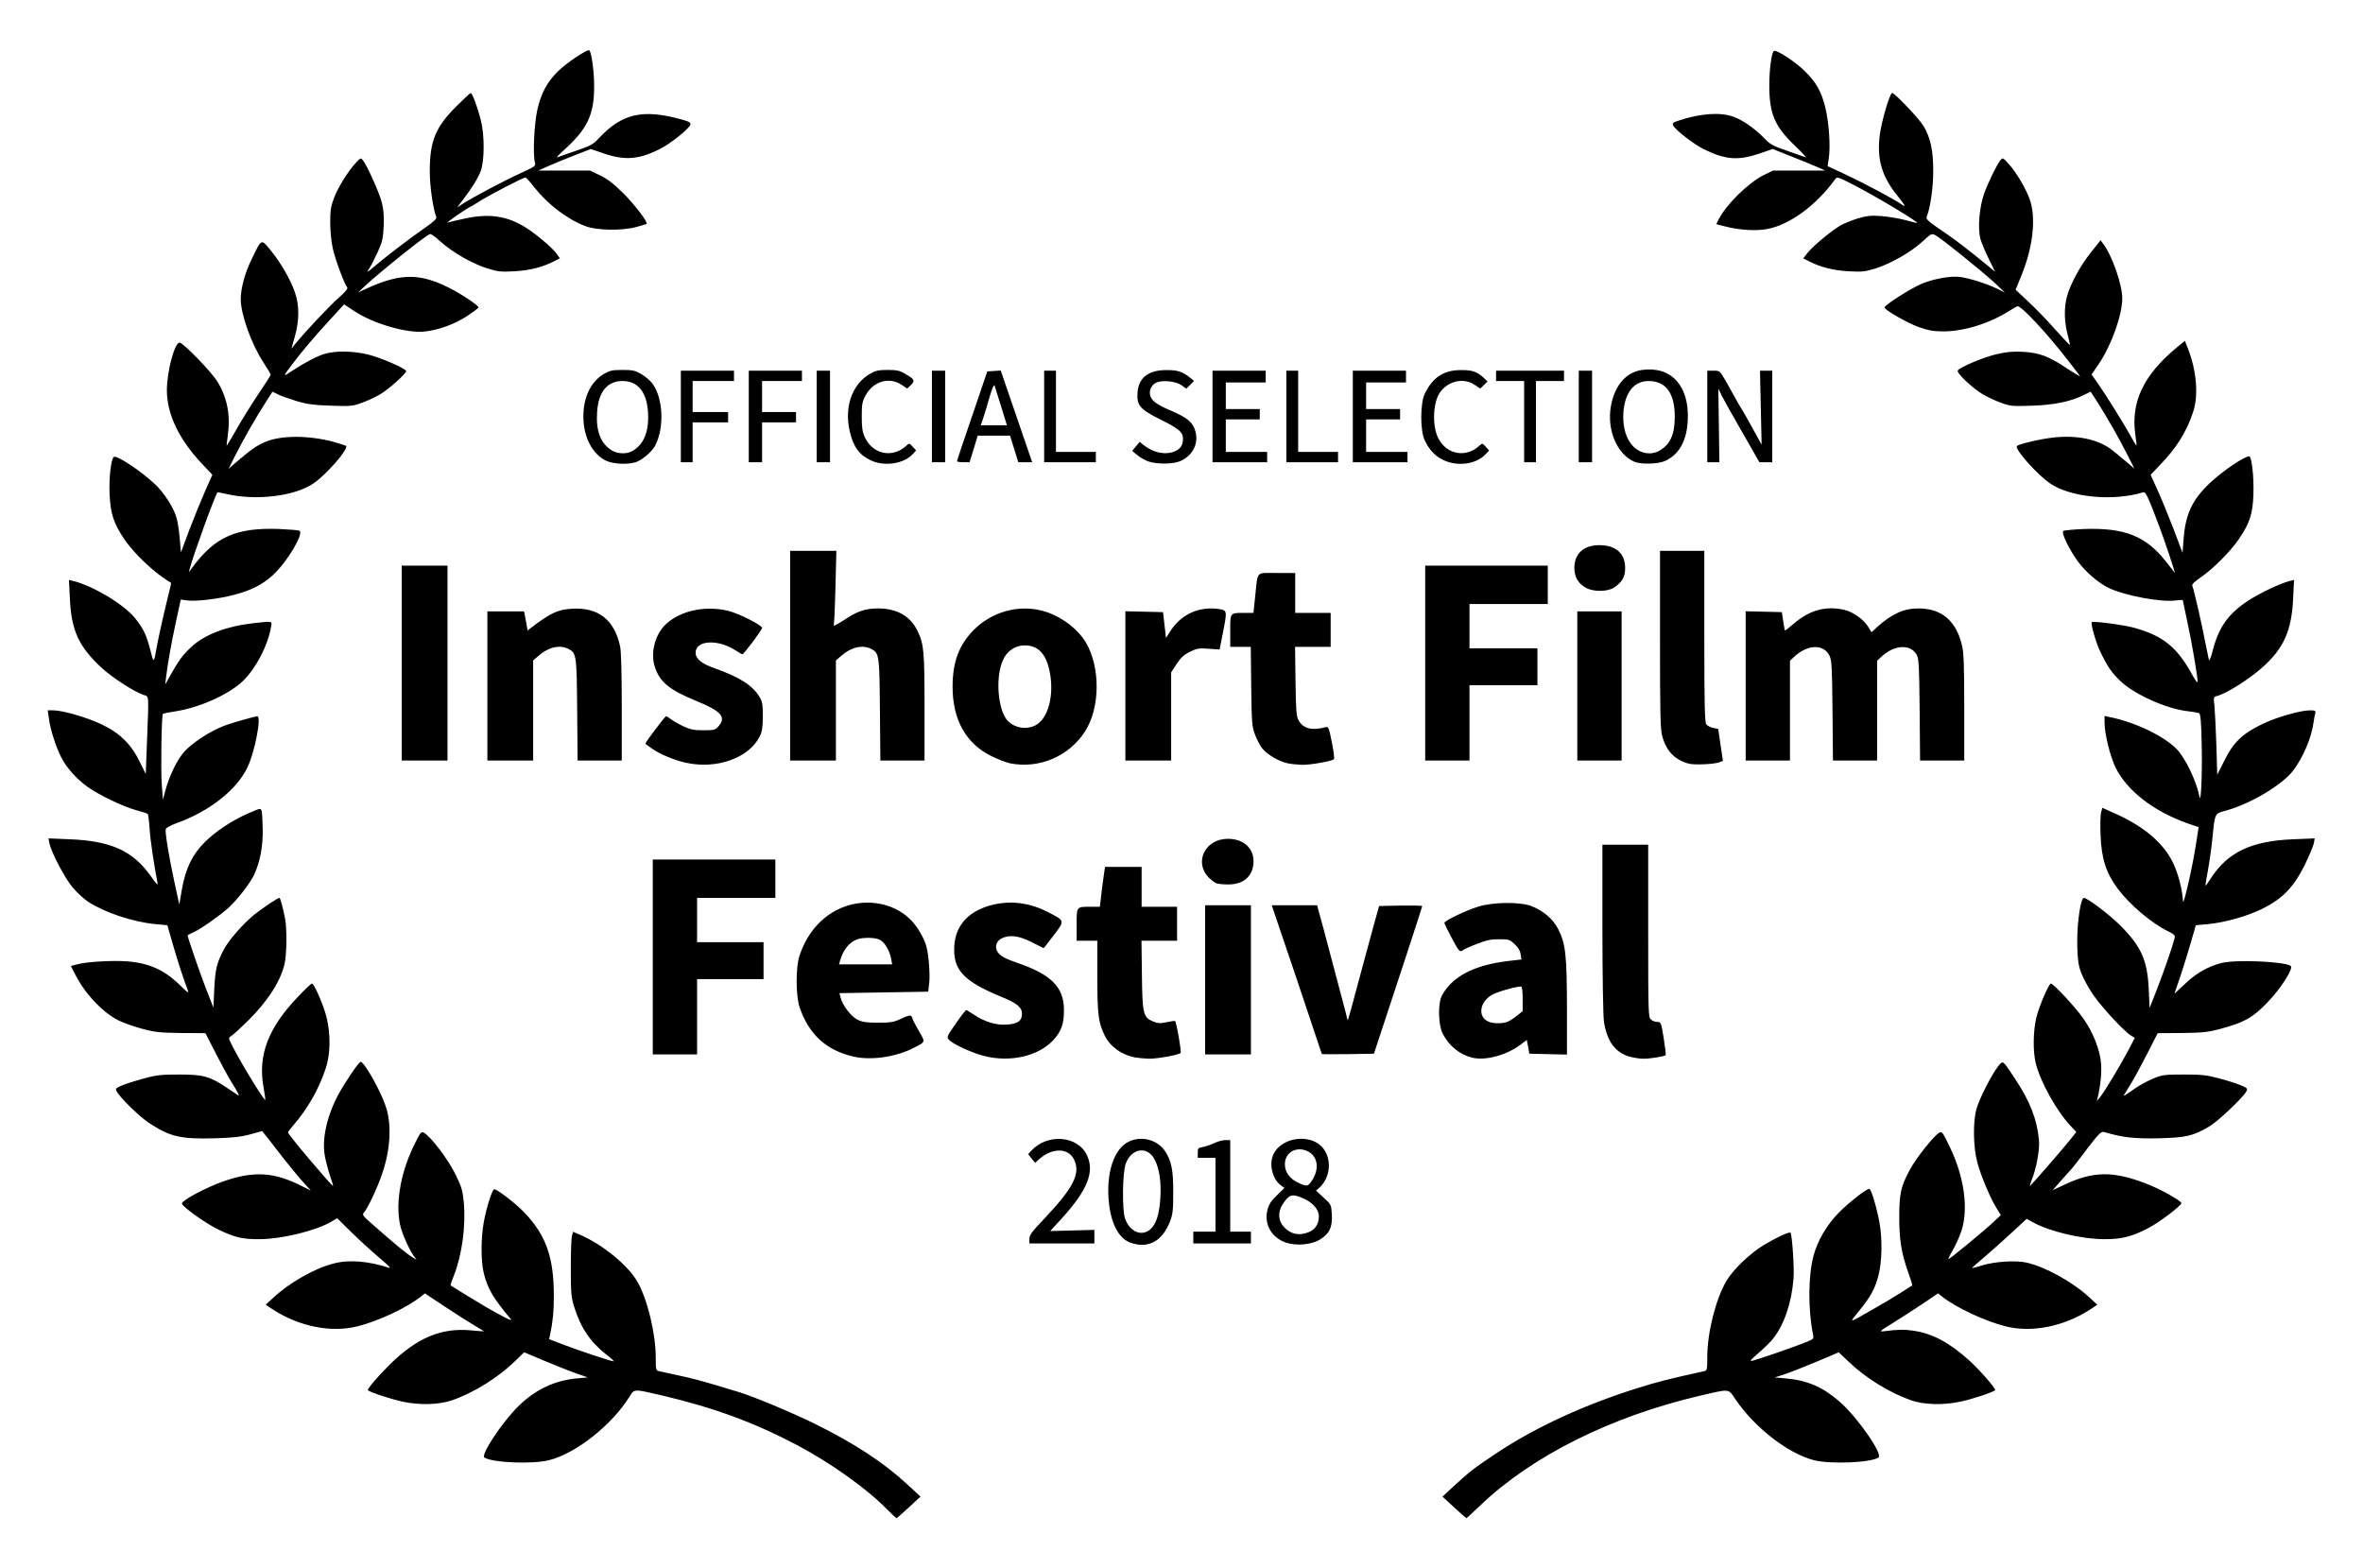 <svg xmlns="http://www.w3.org/2000/svg" width="1600" height="1062" viewBox="0 0 16000 10620"><path d="M6005 10219c-136-139-383-315-607-433-290-153-561-253-908-335-202-47-194-48-228 7-119 191-360 382-542 429-111 29-383 18-440-17-28-17 124-246 235-353 113-109 241-169 389-183l76-7-78-27c-71-26-167-64-300-121l-53-22-62 60c-114 111-277 213-426 265-86 30-217 34-331 10-77-16-221-63-239-78-7-6 65-92 146-172 186-184 353-254 558-233 44 4 81 7 82 6 1 0-28-19-65-40-37-22-127-79-201-128l-134-89-26 21c-98 77-284 165-430 202-177 45-394 2-572-113l-50-33 52-48c110-102 280-199 407-231 104-28 236-17 377 29 11 3 0-11-25-32-102-88-160-140-241-219l-86-85-44 26c-105 60-331 115-478 116-119 1-171-11-286-67-81-39-235-149-243-173-7-20 165-112 288-154 201-69 338-60 523 34l62 31-31-34c-42-44-136-159-204-248-30-40-64-83-75-96l-20-25-80 22c-62 17-117 23-244 27-230 6-300-11-442-104-64-42-196-171-219-213-10-19-7-23 36-41 25-11 92-32 148-47 87-24 121-27 241-27 161 0 206 12 323 91l75 50c11 6-6-26-41-82-28-44-72-126-138-255l-43-84-163-1c-142-2-176-5-263-28-55-15-127-40-160-56-108-53-230-182-296-313l-29-57 42-11c65-18 244-28 343-20 152 13 254 61 364 171 29 30 50 45 46 34-38-102-70-201-103-315l-39-135-77-7c-155-14-348-79-461-153-29-20-77-64-105-98-53-64-143-236-155-296l-7-34 143 6c281 11 429 78 551 251 40 57 49 65 44 41-22-111-48-284-53-362-3-50-9-95-12-100s-37-16-76-26c-89-24-252-102-334-160-73-53-142-130-176-198-36-69-74-189-83-258l-9-61h37c64 0 226 47 326 94 125 59 202 135 260 254l41 83 8-213c13-341 16-309-25-323-65-23-209-116-282-183-156-145-205-252-215-471l-6-124 29 7c133 33 338 155 416 249 58 70 82 121 108 227 18 76 23 77 35 5 9-60 53-257 81-369 14-54 24-99 22-100-106-60-251-196-322-303-68-104-88-167-94-297-5-109 10-240 29-252 21-13 185 96 282 188 58 55 124 158 142 223 8 27 18 92 22 143l8 93 57-153c32-84 80-202 107-263l49-110-67-71c-158-166-241-339-241-501 0-128 52-323 86-323 24 0 218 200 258 267 67 112 88 228 67 373-5 30-7 56-6 58 1 1 29-46 63-105 33-60 99-166 147-238 48-71 87-133 88-136 1-4-21-42-50-86-81-123-153-326-153-427 0-74 29-180 74-271 69-142 63-139 128-61 67 82 136 200 165 286 31 89 30 192-1 300l-23 81 31-38c67-82 229-254 291-308 44-39 62-61 56-69-20-24-80-186-97-261-11-49-18-119-18-180 0-84 5-111 27-168 28-73 96-181 148-236 31-33 32-34 47-15 29 38 111 220 127 284 12 46 16 93 13 160-4 84-8 105-42 180-22 47-48 99-60 115-16 24-8 19 39-21 80-68 233-185 339-259 61-42 85-64 80-75-22-58-44-208-44-309 0-207 38-299 182-443 48-48 91-88 95-88 11 0 47 97 69 185 25 96 25 271 0 340-19 51-57 114-123 200l-38 50 35-23c71-46 288-161 392-208 101-46 106-50 100-74-15-55-5-264 17-360 27-114 65-184 142-260 52-51 183-140 207-140 15 0 35 138 35 240 1 199-46 295-213 444-30 27-46 45-35 41 11-5 69-25 128-45 94-32 114-43 150-82 159-170 298-202 562-129 69 19 74 26 40 61-42 44-122 104-178 134-145 76-243 85-389 35l-88-30-118 46c-64 25-144 58-177 73l-60 27h350l67 32c50 24 91 55 157 120 78 78 170 198 159 209-2 2-33 11-69 21-96 26-266 24-343-5-120-44-255-146-347-262-28-36-55-66-60-68-10-4-241 116-317 164-29 19-55 34-57 34-3 0-43 25-88 56s-75 54-65 51c9-3 62-16 119-28 178-38 305-13 442 84 80 57 151 121 177 157l21 29-41 21c-79 40-163 61-267 67-91 5-111 3-185-20-103-33-234-108-316-182-38-35-66-54-74-49-54 30-336 257-433 347l-50 47 75-34c213-95 345-95 535 0 86 43 205 121 205 136 0 4-35 30-77 58-84 55-193 95-289 105-119 13-346-53-476-139l-68-45-94 102c-109 119-193 218-256 302-66 87-66 89-8 50 95-62 172-103 227-119 74-22 189-20 291 4 87 21 260 96 260 113s-116 121-174 156c-31 18-87 45-124 58-63 23-76 25-212 20-119-4-161-10-235-32-49-15-105-35-124-45l-36-18-49 77c-63 97-152 253-206 361l-42 84 58-50c95-81 136-109 191-132 106-45 290-45 458-1 44 12 83 25 88 28 20 19-131 193-220 254-126 87-388 119-590 72-32-7-59-13-60-11-16 15-168 436-188 516l-6 25 18-25c155-213 299-279 593-268 69 3 131 8 138 12 31 19-86 215-181 301-70 64-148 103-262 133-103 27-257 46-315 38l-46-6-32 147c-33 153-55 278-67 373l-6 55 33-60c58-103 84-138 141-192 89-85 238-142 422-163 135-15 128-16 120 27-22 125-101 277-188 362-90 89-288 180-449 206-50 8-93 16-95 19-9 9-15 368-8 471l8 110 19-70c23-83 65-174 108-233 51-71 197-168 312-206 52-18 189-56 200-56 30 0-16 240-66 345-73 155-262 302-486 381-38 14-66 30-68 39-5 23 23 193 60 363l32 147 18-105c25-139 70-233 152-315 74-74 181-146 296-197 85-37 85-37 92-15 3 12 6 68 7 125 1 114-17 213-56 300-25 58-115 174-178 231-58 52-186 142-233 163-23 10-42 20-42 21 2 18 81 248 121 352l54 138 6-129c7-131 16-170 62-260 34-66 131-177 208-240 59-47 159-114 171-114 6 0 22 60 38 138 14 73 12 246-4 312-28 117-113 249-245 380-53 52-105 100-116 106-20 12-19 13 10 70 61 120 214 369 221 361 2-1-4-41-12-87-39-215 33-402 235-612 46-49 88-88 93-88 15 0 76 140 98 224 30 117 28 255-5 352-47 141-121 270-217 382-21 24-38 46-38 50 0 14 294 362 305 362 2 0-8-32-21-70-13-39-29-100-35-136-20-114 15-269 93-414 44-82 138-220 150-220 24 0 133 192 169 299 42 121 34 289-22 455-31 94-99 238-125 267-13 14-8 22 53 75 168 148 234 202 278 229 30 19 30 19 14 0-27-32-76-136-94-198-41-143-9-359 84-553 47-97 52-104 71-94 45 24 161 176 211 276 44 89 51 112 59 191 15 165-11 358-67 501-14 35-24 64-22 66 19 13 179 111 234 143 130 75 189 104 174 86-120-143-159-209-184-315-19-81-19-230 0-338 18-101 56-222 71-227s149 98 208 161c144 153 196 301 196 560 0 109-6 170-25 262l-7 32 83 32c114 44 350 122 354 118 3-2-20-23-50-46-108-85-172-179-217-322-21-68-23-94-23-265 0-104 3-202 8-217l7-27 47 20c154 66 327 208 390 320 67 118 123 350 123 510 0 84 1 89 23 94 12 3 74 16 138 30 64 13 169 41 235 61l153 46c99 28 367 140 526 218 270 133 471 265 629 412l89 82-79 73c-43 40-81 73-84 73s-32-28-65-61zm3841-12l-79-73 90-83c95-87 125-111 285-217 259-171 586-322 947-435 129-41 212-62 449-114 21-5 22-10 22-94 0-166 56-391 129-516 47-80 161-189 258-247 92-54 171-90 177-80 11 18 26 242 20 310-13 164-63 311-137 405-16 21-61 65-99 98-57 49-64 58-41 53 39-10 241-79 337-116 78-30 78-30 72-62-34-169-33-394 3-531 28-105 89-209 172-294 65-66 186-161 206-161 12 0 48 117 68 223 21 112 19 266-5 360-23 92-53 147-134 246-68 84-76 85 99-15 55-31 136-79 180-107l83-53c2-1-10-40-27-87-47-133-61-220-61-375 0-160 11-209 72-322 42-78 164-232 199-250 18-10 24-2 69 92 100 205 130 423 81 573-13 39-39 96-58 129-19 32-32 60-30 62 4 4 245-194 310-256l45-42-28-45c-42-66-107-220-131-310-29-105-31-283-5-368 21-72 106-236 146-285 34-41 27-46 114 85 101 151 149 275 162 415 6 66-18 196-52 278-7 17-11 32-9 32 5 0 208-233 267-306l47-59-38-40c-93-98-203-294-236-422-21-81-19-224 4-316 21-81 84-227 98-227 17 0 172 167 221 239 64 91 110 208 118 298 6 60-3 154-22 233l-6 25 21-25c28-33 137-214 192-318l44-84-25-15c-57-36-227-223-274-303-80-132-90-172-91-335 0-138 24-295 45-295 24 0 176 115 250 190 138 139 180 233 189 425l6 130 48-121c46-119 107-294 120-346 7-25 3-29-45-53-114-57-255-177-337-285-80-107-112-204-118-365-3-66-1-135 3-152l9-33 96 43c189 86 319 197 383 330 34 69 65 190 67 259 1 45 64-228 87-379l19-122-76-26c-230-82-408-220-486-377-37-76-75-229-75-306v-44l33 7c175 35 374 131 459 221 58 63 130 214 151 319 10 52 19-160 15-347-3-155-8-212-17-218-7-4-42-10-76-14-139-14-358-111-454-201-59-55-88-96-137-196-31-62-70-197-60-206 9-9 215 18 287 38 197 55 291 131 396 324 20 36 33 52 33 40 0-35-39-266-70-407l-30-143c0-3-22-3-48 1-99 13-338-31-450-83-74-35-162-111-216-186-58-81-109-188-96-201 5-5 70-11 143-14 272-9 415 47 550 217l62 79c7 8-67-215-108-323-76-200-88-226-106-221-202 61-485 35-626-58-89-59-248-238-228-256 16-15 171-50 253-58 155-16 289 12 380 77 19 14 64 50 98 80l64 54-47-93c-54-107-134-248-202-355l-47-73-41 20c-89 46-202 70-355 75-136 5-149 3-212-20-37-13-93-40-124-58-71-43-178-144-168-160 13-22 172-89 260-110 68-16 110-20 179-17 113 6 177 30 301 113 52 34 91 57 87 51s-38-51-77-101c-149-193-326-382-347-371-8 3-32 18-54 31-133 85-308 139-445 139-68 0-102-6-170-30-76-27-230-116-230-132 1-16 166-122 246-158 77-34 199-57 263-49s181 45 254 80l52 26-65-62c-80-75-365-305-403-325-28-15-29-14-87 39-77 72-215 151-318 184-74 23-94 25-185 20-104-6-188-27-267-67l-40-21 32-40c38-47 158-146 221-183 23-13 75-34 116-47 62-18 88-21 160-16 47 4 120 16 161 27s77 20 80 20c24 1-283-184-433-260-106-54-108-55-122-35-130 178-308 308-460 336-73 14-186 7-277-16l-67-17 16-32c51-101 199-246 301-298l67-33h354l-52-23c-29-13-109-46-178-73l-126-50-90 31c-147 49-230 42-379-31-66-33-186-126-204-158-9-17-5-21 38-35 144-48 279-58 368-26 64 22 148 82 212 148 37 39 58 51 150 82l127 45c11 5-21-30-70-77-138-131-175-217-175-408 0-107 14-217 30-234 14-15 149 73 215 140 75 75 109 137 135 245 24 99 35 261 23 339l-8 55 120 56c128 60 331 168 379 202 36 25 30 13-36-70-98-124-130-241-110-398 12-96 68-285 84-285 18 0 184 175 213 224 47 81 65 164 65 306 0 113-20 248-45 311-4 11 14 29 66 65l93 64c40 28 151 113 228 177l77 63-44-89c-24-49-49-110-56-135-19-74-6-217 26-306 29-79 84-192 110-225 15-19 17-18 56 25 52 58 113 161 141 236 46 124 25 323-54 517l-40 99 83 78c46 42 129 127 183 189 55 61 101 110 102 108 1-1-6-33-16-72-23-85-25-181-5-255 22-84 88-207 162-300l66-83 18 24c60 79 129 276 129 369 0 112-73 317-158 443l-50 73 39 55c55 78 169 261 220 351 23 43 44 76 45 75 2-1-2-36-8-77-30-217 55-398 276-583l60-49 19 48c60 151 75 322 36 436-44 133-114 244-225 358l-62 65 45 100c26 55 74 174 109 264l62 164 7-89c12-171 58-270 178-383 84-80 233-181 266-181 18 0 33 141 29 259-5 133-25 194-99 302-55 82-176 203-257 258-40 27-62 48-58 56 12 31 66 267 86 375l27 130c3 8 15-23 27-70 40-155 105-245 239-333 78-51 217-117 281-133l29-7-6 124c-10 220-63 339-210 470-92 81-241 175-306 192-23 6-24 9-17 64 3 32 9 150 13 263l6 206 49-97c60-122 122-181 252-244 97-48 262-95 328-95 33 0 39 3 35 18-3 9-8 38-12 65-14 103-71 237-138 325-74 97-289 225-452 270-81 22-77 13-95 191-6 63-20 160-30 215-11 55-18 101-16 103 1 2 18-21 36-50 115-177 274-253 559-264l144-6-6 34c-4 19-32 85-62 147-75 150-149 227-285 295-106 52-255 94-374 105l-78 7-33 115c-18 63-51 168-72 232l-40 117 73-68c75-72 157-118 249-141 98-23 416-10 465 20 23 14-64 152-160 251-98 101-155 133-316 176-86 23-121 26-262 28l-162 1-69 135c-38 75-88 167-111 205l-48 78c-6 11 6 4 76-45 29-20 83-50 120-65 62-26 77-28 207-28 120 0 155 3 240 26 55 14 122 36 148 47 45 19 47 22 36 43-21 40-192 202-250 236-111 65-157 75-344 80-166 3-240-5-370-43-17-5-37 14-115 117-51 68-96 125-99 128s-34 37-69 77l-63 72 84-39c190-89 323-91 542-8 96 36 244 118 245 135 0 17-145 127-220 167-114 60-182 77-300 77-154 0-373-52-486-115l-41-23-119 110c-66 60-149 134-186 165s-66 57-65 58c2 2 32-6 67-17 80-26 227-36 299-20 126 27 315 131 429 237l53 49-50 33c-178 115-395 158-572 113-144-37-333-126-430-202l-26-21-104 70c-57 38-148 97-203 131-83 50-93 60-65 56 106-13 137-14 206-4 127 18 246 82 380 204 74 68 181 192 172 199-18 15-163 63-239 78-114 24-245 20-330-10-145-51-303-148-417-256l-73-69-53 23c-151 64-278 115-326 130l-54 17 76 7c146 13 251 59 365 159 120 105 295 357 261 377-56 35-328 46-439 17-173-45-397-219-526-407-54-80-35-77-244-29-602 141-1137 408-1486 742-50 48-93 87-95 87s-40-33-83-73zM7655 8415c-76-27-128-120-145-258-25-208 31-382 138-429 85-38 189-9 240 66 44 65 57 132 56 281 0 122-3 148-23 199-52 132-148 183-266 141zm133-90c40-34 62-101 69-215 6-106-6-192-37-255-47-96-156-84-197 23-23 59-26 314-5 374 32 89 111 123 170 73zm922 90c-99-32-153-125-128-222 9-36 24-61 63-98l52-51-25-18c-59-45-82-149-47-215 46-90 185-128 284-77 106 55 120 217 27 306l-25 22 52 48c51 47 51 47 55 116 4 86-16 127-80 167-56 35-158 45-228 22zm150-71c46-19 70-55 70-108 0-48-45-98-116-126-66-27-86-21-128 43-36 55-32 114 10 158 45 47 100 58 164 33zm24-351c51-78 39-162-27-196-77-39-157 5-157 87 0 54 34 100 95 127 55 25 61 24 89-18zm-1914 396c0-26 18-50 101-137 197-208 247-306 202-399-39-83-151-83-241 0l-23 21-24-29-23-30 21-23c111-120 317-102 378 33 51 112 2 234-172 426l-78 85 299-8v92h-440v-31zm1110-9v-40h150v-500h-120v-34c0-30 3-34 34-39 18-3 53-15 77-26 23-12 58-21 76-21h33v620h140v80h-390v-40zM5781 7155c-186-42-304-150-367-335-26-78-27-273 0-350 48-143 136-249 254-309 167-85 374-57 497 66 46 45 96 131 109 187 15 62 24 184 18 241l-7 60-601 10 8 31c13 52 70 126 113 148 33 17 58 21 140 21 88 0 107-3 159-28 46-21 61-25 68-15 4 7 8 16 8 20 0 3 19 39 41 78 46 80 48 73-31 114-121 63-289 88-409 61zm253-662c-9-54-44-113-76-129-32-17-115-18-155-3-52 19-94 71-114 141l-8 28h360l-7-37zm631 658c-80-20-212-80-239-110-17-19-16-22 46-110 34-50 66-91 70-91s28 14 53 31c71 48 149 72 222 67 74-5 103-25 103-74 0-43-36-72-137-113-261-107-333-185-321-351 9-125 84-215 214-260 134-46 277-35 409 31 129 65 127 60 50 162-36 48-67 87-69 87-1 0-37-18-80-40-85-44-153-53-205-25-36 18-47 59-26 91 18 28 50 45 136 75 226 77 312 164 313 314 1 97-17 148-72 208-101 109-289 152-467 108zm1018 9c-93-19-167-74-205-152-41-85-48-142-48-398v-240h-140v-109c0-125-3-121 101-121h56l7-57c3-32 11-93 17-135l11-78h248v270h240v230h-241l3 233c3 263 9 286 76 314 31 13 46 14 91 5 30-7 56-10 57-9 11 11 45 210 38 217-15 14-159 40-216 39-29-1-72-5-95-9zm2282 1c-84-22-154-80-196-161-31-61-34-206-5-260 69-127 215-204 443-232l95-11-6-36c-3-24-17-47-41-68-32-31-39-33-106-33-55 0-87 7-147 31-43 16-87 36-98 44-20 13-24 10-73-81-28-53-51-100-51-105 0-14 147-85 230-110 98-31 278-33 355-5 82 30 151 88 186 158 50 99 58 174 59 531v318l-255-6-8-47-9-46-41 31c-96 73-243 112-332 88zm240-241c14-5 44-24 66-42l39-31v-84c0-51-4-83-11-83-35 0-161 36-196 56-87 50-99 152-22 183 32 13 91 13 124 1zm833 236c-101-27-158-105-178-241-5-40-10-309-10-632v-563h310v583c0 553 1 585 18 600 10 10 30 17 44 17 24 0 26 4 43 110 10 61 16 113 13 115-9 9-110 25-152 24-22 0-62-6-88-13zm-6618-676v-660h830v260h-530v300h450v250h-450v510h-300v-660zm3740 155v-505h310v1010h-310v-505zm790 502c0-2-76-229-169-505l-170-502h307l46 168 151 570c4 24 9 41 11 39 3-2 34-114 69-248l104-384 39-140 146-3c80-1 146 0 146 4 0 3-48 151-106 328l-221 671-176 3c-97 1-177 1-177-1zm-715-1156c-11-5-33-22-49-37-104-105-27-264 128-264 110 0 181 68 173 166-6 91-71 144-173 143-33 0-68-4-79-8zm-3590-816c-76-16-177-58-232-97-24-16-43-31-43-33 0-9 133-185 140-185 4 0 19 9 33 20s52 33 84 48c47 22 72 27 136 27 74 0 80-2 103-28 53-62 17-102-152-171-179-73-246-127-279-227-34-100 1-229 81-299 100-87 262-120 414-84 68 16 230 97 230 116 0 13-122 177-133 178-4 0-24-11-45-25-120-79-272-71-272 15 0 41 40 74 129 105 170 61 254 114 303 193 20 32 23 50 23 132 0 74-5 104-20 135-72 147-291 226-500 180zm2195 4c-25-5-82-27-127-49-173-85-263-247-263-470 0-167 43-283 144-385 120-121 299-172 461-130 122 32 240 118 299 218 98 169 95 442-8 601-109 168-309 253-506 215zm170-257c88-44 131-208 96-371-24-115-79-171-167-171-66 0-121 38-149 102-45 103-38 287 14 382 37 68 133 95 206 58zm1711 257c-58-11-139-58-173-100-16-19-38-62-50-94-21-55-23-80-26-327l-3-268h-139v-109c0-125-3-121 101-121h56l12-112c19-177 1-158 146-158h125v270h240v230h-241l3 233c3 201 5 236 21 265 31 56 91 71 183 46 19-5 22 2 42 102 12 60 19 111 14 115-13 13-160 39-214 38-29-1-73-5-97-10zm2714 2c-95-25-153-86-180-187-13-49-15-154-15-656v-598h300v578c0 458 3 582 13 596 7 10 28 21 47 25l34 7 32 216-25 10c-34 13-168 19-206 9zm-8715-681v-660h310v1320h-310v-660zm580 155v-505h248l6 28c3 15 8 44 12 64l6 37 61-46c101-74 152-96 238-101 181-11 289 74 328 256 7 34 11 183 11 412v360h-299l-3-342c-3-373-5-386-59-414-59-30-136-12-202 46l-37 32v678h-310v-505zm2050-205v-710h313l-6 243c-3 133-8 250-12 259-4 11 22-2 69-33 89-60 146-79 231-79 128 0 218 51 267 151 44 91 48 137 48 519v360h-299l-3-342c-3-373-5-386-59-414-59-30-136-12-202 46l-37 32v678h-310v-710zm2270 205v-506l255 6 20 175 28-44c73-116 195-172 331-152 56 9 56 11 25 168l-21 106-74-5c-65-5-79-3-126 20-41 20-62 39-91 83l-37 57v597h-310v-505zm2030-155v-660h830v260h-530v300h460v250h-460v510h-300v-660zm1030 155v-505h300v1010h-300v-505zm1140 0v-506l245 6 9 60c5 33 10 62 12 64s26-17 55-42c110-96 222-127 348-97 59 14 130 64 161 115l22 36 37-34c100-90 181-127 281-127 157 0 255 83 295 251 12 51 15 138 15 422v357h-299l-3-342c-3-298-5-347-20-374-41-75-152-69-240 14l-28 26v676h-299l-3-337c-3-301-5-342-21-374-40-80-149-76-239 9l-28 26v676h-300v-505zm-1080-664c-52-27-80-74-80-135 0-103 71-161 187-154 101 6 157 61 157 153 0 61-19 95-74 133-43 29-139 31-190 3zm-6638-862c-93-46-152-162-152-299 0-131 51-236 139-288 40-23 57-27 126-27s86 4 127 28c26 15 59 43 74 62 74 98 84 298 21 421-20 39-80 92-123 110-52 22-161 18-212-7zm176-63c79-42 117-130 110-259-7-141-68-217-173-217-103 0-163 73-172 210-9 128 24 214 101 261 37 22 96 25 134 5zm1622 63c-81-37-121-91-146-197-39-164 15-319 134-389 39-23 58-28 122-28s82 4 122 28c61 36 65 44 36 74l-25 24-38-25c-82-56-190-25-242 68-25 46-28 60-28 146 0 76 4 104 21 141 54 116 186 143 280 58 20-19 21-19 44 6l23 25-24 26c-59 64-188 84-279 43zm1874 5c-22-8-56-27-74-43l-34-28 25-30 26-31 24 20c68 54 148 71 214 44 38-16 55-42 55-84 0-46-26-68-150-130-141-70-164-97-158-182 7-103 74-155 198-154 76 0 106 10 160 53l25 20-26 27-27 26-31-23c-37-27-127-37-170-19-35 14-55 59-41 94 12 33 47 58 137 96 97 42 136 69 157 113 41 89 4 185-89 228-49 23-161 24-221 3zm2001-8c-57-26-98-70-129-136-30-65-30-245 0-311 52-111 128-163 244-163 79-1 112 11 158 54l24 23-24 24-25 24-38-25c-76-52-184-26-238 56-45 70-50 225-8 306 56 110 186 134 277 51 20-19 21-19 44 6l23 25-24 26c-61 67-189 85-284 40zm1290 10c-116-51-185-213-158-373 25-142 102-233 212-248 197-27 320 108 309 339-6 140-58 233-153 277-48 22-165 25-210 5zm163-70c79-41 112-111 112-234 0-160-60-242-178-242-98 0-161 79-170 214-10 160 63 274 176 276 18 0 45-6 60-14zm-6618-236v-310h360v70h-280v210h240v70h-240v270h-80v-310zm460 0v-310h360v70h-270v210h230v70h-230v270h-90v-310zm460 0v-310h90v620h-90v-310zm780 0v-310h90v620h-90v-310zm170 303c0-5 46-143 103-308l102-300 91-6 213 621h-94l-56-180h-219l-27 90-28 90h-42c-24 0-43-3-43-7zm299-370l-45-143c-4-8-17 22-31 70-13 47-33 111-43 143l-19 57h177l-39-127zm291 67v-310h80v550h270v70h-350v-310zm1140 0v-310h360v80h-270v180h230v70h-230v220h280v70h-370v-310zm500 0v-310h80v550h270v70h-350v-310zm450 0v-310h360v80h-270v180h230v70h-230v220h280v70h-370v-310zm1160 35v-275h-190v-70h460v70h-190v550h-80v-275zm370-35v-310h90v620h-90v-310zm870 0v-310h43c42 0 42 1 84 73l68 122c15 28 31 55 35 60 5 6 37 63 73 128l65 118-11-501h83v620h-87l-148-259c-11-20-34-61-52-91-17-30-42-76-55-101l-23-47 7 498h-82v-310z"/></svg>
